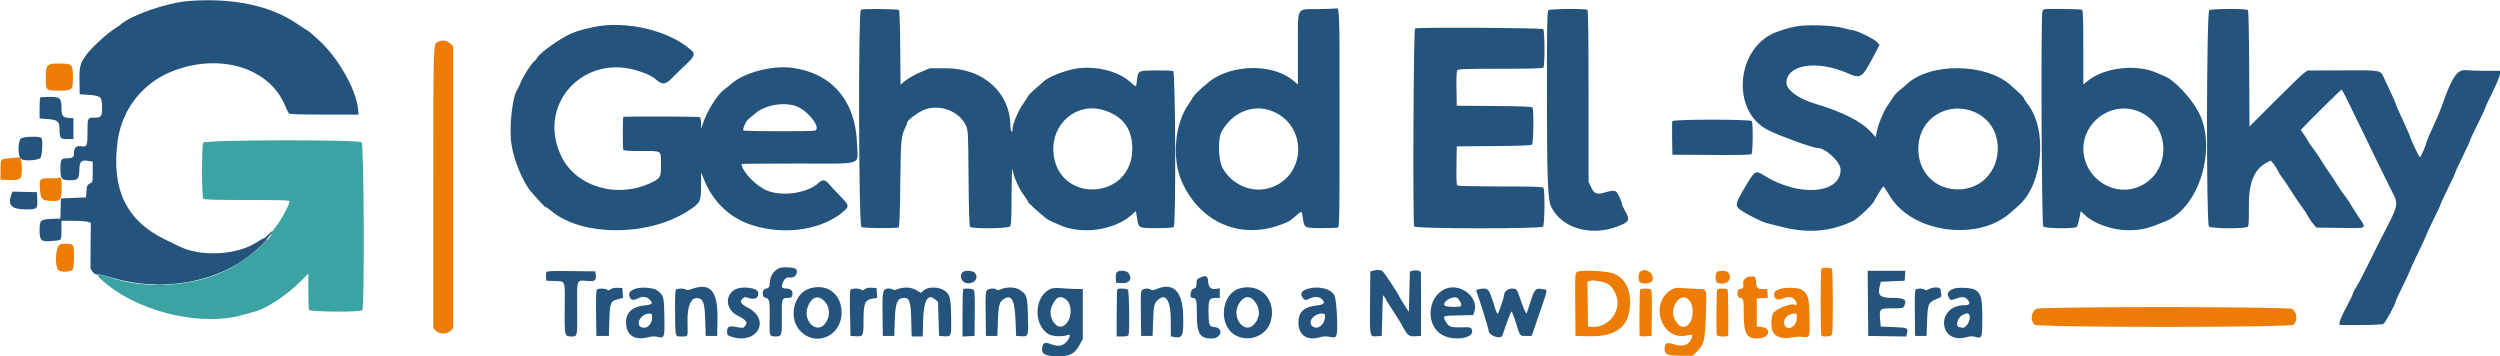 <svg id="svg" version="1.1" xmlns="http://www.w3.org/2000/svg" xmlns:xlink="http://www.w3.org/1999/xlink" width="400" height="57.009" viewBox="0, 0, 400,57.009"><g id="svgg"><path id="path0" d="M30.167 0.163 C 26.801 0.427,21.117 2.369,19.417 3.836 C 19.233 3.995,18.746 4.339,18.333 4.602 C 17.037 5.427,14.616 7.661,13.793 8.790 C 12.797 10.155,12.682 10.617,12.719 13.083 L 12.750 15.083 14.238 15.185 C 16.149 15.315,16.333 15.498,16.333 17.263 C 16.333 18.676,16.194 18.833,14.945 18.833 C 14.014 18.833,14.000 18.869,14.000 21.243 C 14.000 23.360,13.912 23.546,12.977 23.394 C 12.213 23.270,11.833 23.635,11.833 24.492 C 11.833 25.182,11.616 25.326,10.575 25.331 C 9.805 25.335,9.666 25.589,9.672 26.992 C 9.679 28.642,9.828 28.833,11.112 28.833 C 12.504 28.833,12.657 28.675,12.695 27.193 C 12.731 25.793,12.985 25.550,14.201 25.756 L 14.833 25.863 14.833 27.506 C 14.833 29.134,14.829 29.150,14.375 29.367 C 13.968 29.562,13.907 29.697,13.833 30.585 L 13.750 31.583 11.750 31.667 L 9.750 31.750 9.703 33.358 L 9.655 34.966 8.231 35.025 C 6.475 35.097,6.333 35.234,6.333 36.865 C 6.333 38.475,6.584 38.703,8.209 38.570 C 9.942 38.429,9.833 38.545,9.833 36.839 L 9.833 35.333 11.739 35.333 C 12.787 35.333,13.846 35.410,14.093 35.504 L 14.540 35.674 14.495 39.045 C 14.470 40.900,14.461 42.589,14.475 42.799 C 14.510 43.326,15.257 44.047,15.641 43.925 C 15.808 43.872,16.673 44.053,17.563 44.327 C 26.135 46.966,35.629 45.120,41.347 39.704 C 42.148 38.945,42.952 38.023,43.135 37.654 L 43.466 36.984 42.892 37.575 C 42.576 37.900,42.240 38.167,42.145 38.167 C 42.051 38.167,41.581 38.427,41.101 38.746 C 37.917 40.859,31.946 41.145,28.539 39.347 C 28.380 39.263,27.462 38.818,26.500 38.359 C 20.243 35.370,17.782 30.310,18.823 22.577 C 19.522 17.386,22.902 13.156,27.833 11.298 C 35.334 8.472,43.095 10.897,45.585 16.844 C 45.833 17.434,46.111 18.010,46.204 18.125 C 46.334 18.284,47.676 18.333,51.877 18.333 L 57.381 18.333 57.278 17.353 C 56.964 14.344,54.163 9.371,51.249 6.650 C 49.954 5.440,49.431 5.000,49.015 4.770 C 48.829 4.668,48.142 4.217,47.488 3.769 C 43.276 0.887,37.167 -0.385,30.167 0.163 M137.738 1.550 C 137.306 1.792,137.389 36.096,137.822 36.327 C 138.189 36.524,143.476 36.563,143.777 36.372 C 143.917 36.283,143.992 34.351,144.046 29.416 C 144.124 22.420,144.177 21.820,144.838 20.450 C 145.019 20.077,145.167 19.681,145.167 19.572 C 145.167 19.288,146.427 18.295,147.497 17.736 C 149.918 16.470,153.437 17.634,154.526 20.060 C 154.905 20.907,154.911 21.004,154.969 28.500 C 155.008 33.394,155.090 36.157,155.202 36.292 C 155.483 36.632,161.226 36.584,161.571 36.238 C 161.797 36.013,161.836 35.293,161.854 31.113 C 161.866 28.296,161.927 26.601,161.998 27.085 C 162.169 28.247,162.974 30.087,163.803 31.209 C 164.186 31.728,164.500 32.219,164.500 32.301 C 164.500 32.383,164.931 32.827,165.458 33.288 C 165.985 33.748,166.679 34.356,167.000 34.639 C 167.321 34.922,167.883 35.280,168.250 35.435 C 168.617 35.590,169.217 35.852,169.583 36.018 C 172.996 37.563,178.184 36.865,180.925 34.492 L 181.747 33.781 181.928 34.880 C 182.199 36.537,182.129 36.500,185.070 36.500 C 186.816 36.500,187.662 36.438,187.800 36.300 C 188.170 35.930,188.080 11.550,187.708 11.372 C 187.548 11.296,186.297 11.247,184.928 11.264 C 182.055 11.300,182.097 11.278,181.915 12.845 C 181.779 14.019,181.811 14.009,180.892 13.162 C 178.750 11.187,174.570 10.318,171.272 11.161 C 169.574 11.595,167.685 12.408,167.057 12.973 C 166.888 13.126,166.244 13.690,165.625 14.229 C 165.006 14.767,164.500 15.276,164.500 15.361 C 164.500 15.445,164.183 15.942,163.795 16.465 C 162.970 17.579,162.008 19.831,162.000 20.667 C 161.996 21.105,161.955 21.188,161.833 21.000 C 161.744 20.862,161.671 20.502,161.669 20.200 C 161.644 14.805,157.306 10.910,151.333 10.922 L 148.750 10.926 147.257 11.560 C 146.435 11.909,145.385 12.495,144.923 12.863 L 144.083 13.532 144.039 7.647 C 144.015 4.410,143.928 1.694,143.845 1.611 C 143.657 1.423,138.065 1.367,137.738 1.550 M210.833 1.455 C 207.329 1.519,207.667 0.834,207.667 7.869 L 207.667 13.535 207.061 13.003 C 204.118 10.418,198.319 10.160,194.376 12.438 C 193.403 13.000,191.111 15.058,190.830 15.622 C 190.704 15.876,190.421 16.331,190.202 16.633 C 187.930 19.770,187.447 25.453,189.136 29.167 C 192.276 36.071,199.313 38.665,206.152 35.440 C 206.374 35.335,206.920 34.922,207.367 34.520 C 208.323 33.662,208.290 33.648,208.474 34.997 C 208.675 36.463,208.750 36.500,211.518 36.500 C 212.777 36.500,213.925 36.454,214.070 36.399 C 214.308 36.307,214.333 34.612,214.333 18.917 C 214.333 0.365,214.369 1.226,213.611 1.370 C 213.504 1.391,212.254 1.429,210.833 1.455 M247.722 1.635 C 247.545 1.812,247.504 4.295,247.508 14.541 C 247.512 28.775,247.633 31.980,248.211 33.137 C 250.026 36.770,255.134 38.001,259.625 35.888 C 260.686 35.388,260.746 35.046,260.000 33.724 C 259.725 33.237,259.500 32.734,259.500 32.607 C 259.500 32.247,258.866 30.901,258.588 30.670 C 258.321 30.449,257.695 30.503,256.573 30.845 C 255.508 31.171,255.046 30.964,254.575 29.953 L 254.170 29.083 254.168 15.385 C 254.167 5.719,254.113 1.653,253.986 1.575 C 253.618 1.347,247.955 1.402,247.722 1.635 M327.125 1.483 C 327.010 1.520,326.862 1.632,326.794 1.733 C 326.516 2.150,326.647 35.957,326.929 36.238 C 327.272 36.582,332.020 36.629,332.297 36.292 C 332.391 36.177,332.570 35.566,332.695 34.933 L 332.923 33.783 333.575 34.398 C 335.072 35.810,337.983 36.833,340.502 36.833 C 342.650 36.833,343.560 36.613,346.580 35.359 C 351.882 33.158,354.737 23.676,351.806 18.000 C 350.601 15.666,347.850 12.752,346.317 12.185 C 346.005 12.070,345.522 11.865,345.243 11.730 C 342.032 10.176,336.723 10.751,334.042 12.943 L 333.333 13.522 333.333 7.604 C 333.333 3.241,333.282 1.654,333.137 1.565 C 332.933 1.439,327.494 1.365,327.125 1.483 M353.478 1.634 C 353.034 1.945,352.986 35.796,353.429 36.238 C 353.800 36.610,359.352 36.629,359.659 36.259 C 359.801 36.088,359.846 35.185,359.816 33.134 C 359.760 29.291,360.655 27.068,362.682 26.011 L 363.316 25.681 363.767 26.216 C 364.014 26.510,364.316 26.985,364.436 27.272 C 364.556 27.558,364.830 28.008,365.044 28.272 C 365.258 28.535,366.051 29.713,366.807 30.889 C 367.562 32.066,368.317 33.175,368.484 33.355 C 368.652 33.534,368.962 34.018,369.174 34.430 C 369.386 34.842,369.799 35.458,370.093 35.798 L 370.628 36.417 374.481 36.467 C 378.934 36.525,378.693 36.672,377.375 34.701 C 376.848 33.912,376.248 32.970,376.042 32.607 C 375.835 32.244,375.372 31.565,375.013 31.099 C 374.654 30.632,374.185 29.950,373.971 29.582 C 373.758 29.215,373.171 28.323,372.667 27.599 C 372.162 26.875,371.588 25.995,371.390 25.644 C 371.192 25.293,370.653 24.502,370.192 23.886 C 369.731 23.270,369.257 22.575,369.139 22.342 C 369.020 22.108,368.742 21.670,368.521 21.370 L 368.119 20.822 368.518 20.381 C 369.320 19.492,374.553 14.333,374.650 14.335 C 374.752 14.337,375.310 15.441,377.476 19.917 C 380.258 25.668,381.252 27.705,382.351 29.917 C 383.894 33.021,384.080 32.099,380.499 39.083 C 380.124 39.817,379.307 41.467,378.684 42.750 C 378.062 44.033,377.358 45.368,377.120 45.717 C 376.882 46.065,376.603 46.604,376.501 46.915 C 376.398 47.226,375.868 48.310,375.324 49.324 C 374.779 50.338,374.333 51.355,374.333 51.584 L 374.333 52.000 377.678 52.000 C 379.677 52.000,381.152 51.930,381.346 51.826 C 381.647 51.666,383.333 48.557,383.333 48.164 C 383.333 48.068,383.810 47.036,384.392 45.870 C 384.975 44.704,385.507 43.563,385.575 43.333 C 385.643 43.104,386.245 41.792,386.913 40.417 C 387.581 39.042,388.185 37.729,388.255 37.500 C 388.325 37.271,388.859 36.129,389.441 34.964 C 390.024 33.798,390.500 32.768,390.500 32.675 C 390.500 32.582,391.025 31.448,391.667 30.155 C 392.308 28.862,392.833 27.728,392.833 27.635 C 392.833 27.543,393.358 26.405,394.000 25.106 C 394.642 23.808,395.167 22.666,395.167 22.569 C 395.167 22.472,395.729 21.261,396.417 19.877 C 397.104 18.493,397.667 17.286,397.667 17.195 C 397.667 17.104,398.192 15.972,398.833 14.678 C 399.491 13.353,400.000 12.110,400.000 11.830 L 400.000 11.333 397.875 11.332 C 396.706 11.331,395.247 11.283,394.633 11.225 C 393.131 11.084,392.359 12.217,390.641 17.083 C 390.446 17.633,390.081 18.533,389.828 19.083 C 388.768 21.394,388.167 22.804,388.167 22.982 C 388.167 23.250,387.298 25.168,387.180 25.160 C 387.065 25.153,385.667 22.226,385.667 21.993 C 385.667 21.905,385.142 20.708,384.500 19.333 C 383.858 17.959,383.333 16.758,383.333 16.664 C 383.333 16.509,382.989 15.746,381.471 12.533 C 380.828 11.172,381.176 11.238,374.732 11.259 L 369.214 11.277 368.649 11.674 C 368.338 11.893,366.246 13.909,364.000 16.155 L 359.917 20.239 359.874 11.002 C 359.849 5.693,359.766 1.699,359.678 1.611 C 359.424 1.357,353.844 1.378,353.478 1.634 M94.985 4.326 C 92.576 4.834,91.644 5.161,90.108 6.037 C 88.423 6.998,86.280 8.643,85.982 9.204 C 85.871 9.413,85.648 9.677,85.486 9.793 C 85.051 10.102,83.762 12.114,83.324 13.167 C 83.115 13.671,82.885 14.161,82.815 14.255 C 81.987 15.364,81.429 20.288,81.823 23.016 C 82.200 25.625,83.691 29.223,85.025 30.741 C 86.552 32.478,87.218 33.167,87.371 33.167 C 87.459 33.167,87.820 33.415,88.175 33.718 C 93.014 37.861,103.779 37.874,110.086 33.744 C 112.108 32.421,112.164 32.309,112.175 29.606 L 112.184 27.583 112.686 28.824 C 114.103 32.324,116.757 34.843,120.234 35.989 C 125.576 37.750,131.843 36.755,135.208 33.611 C 135.874 32.989,135.798 32.764,134.458 31.400 C 133.794 30.723,132.998 29.869,132.689 29.501 C 132.040 28.728,131.615 28.662,131.009 29.239 C 129.289 30.879,125.289 31.497,122.775 30.512 C 121.005 29.819,118.667 27.390,118.667 26.245 C 118.667 26.202,122.711 26.167,127.655 26.167 C 138.452 26.167,137.241 26.571,137.123 23.009 C 136.895 16.073,133.061 11.638,126.598 10.835 C 123.481 10.448,119.041 11.632,117.036 13.386 C 116.695 13.684,116.136 14.135,115.792 14.389 C 114.818 15.108,113.217 17.637,112.557 19.500 L 112.174 20.583 112.170 19.718 C 112.168 19.242,112.083 18.801,111.981 18.738 C 111.807 18.631,99.848 18.596,99.741 18.703 C 99.628 18.816,99.618 23.786,99.730 23.968 C 99.817 24.109,100.668 24.167,102.667 24.167 C 105.966 24.167,105.733 24.010,105.762 26.250 C 105.788 28.232,105.670 28.491,104.459 29.104 C 99.008 31.867,92.299 30.021,89.854 25.087 C 85.715 16.733,93.443 8.323,102.399 11.436 C 103.822 11.931,104.405 12.235,105.131 12.861 C 105.966 13.582,106.538 13.503,107.476 12.537 C 107.902 12.099,108.869 11.161,109.625 10.452 C 111.116 9.055,111.285 8.649,110.625 8.053 C 107.118 4.887,100.171 3.231,94.985 4.326 M287.250 4.252 C 286.608 4.385,285.896 4.560,285.667 4.641 C 285.438 4.721,284.950 4.883,284.583 5.001 C 277.781 7.191,276.720 17.816,283.000 20.869 C 285.064 21.872,290.055 23.667,290.782 23.667 C 292.092 23.667,294.500 25.919,294.499 27.143 C 294.496 31.063,287.789 31.553,282.191 28.041 C 280.869 27.212,280.808 27.251,279.221 29.909 C 277.666 32.514,277.580 32.881,278.375 33.515 C 279.104 34.097,281.905 35.521,282.650 35.689 C 282.980 35.764,283.961 36.012,284.830 36.240 C 289.175 37.382,292.828 37.106,296.478 35.362 C 297.196 35.018,299.559 32.802,299.856 32.193 C 300.189 31.510,301.236 29.841,301.333 29.838 C 301.412 29.836,301.613 30.131,302.438 31.461 C 306.052 37.292,316.514 38.680,321.700 34.018 C 322.094 33.664,322.630 33.194,322.891 32.974 C 326.858 29.624,327.681 20.752,324.406 16.633 C 324.093 16.239,323.836 15.832,323.835 15.730 C 323.834 15.627,323.477 15.223,323.042 14.832 C 322.606 14.441,322.023 13.916,321.745 13.665 C 317.719 10.026,308.668 9.976,304.968 13.572 C 304.665 13.867,304.186 14.267,303.904 14.461 C 303.622 14.655,303.179 15.137,302.919 15.532 C 302.659 15.927,302.243 16.550,301.995 16.917 C 301.345 17.878,300.560 19.757,300.320 20.929 L 300.112 21.941 299.553 21.321 C 297.825 19.409,295.080 17.999,290.250 16.542 C 287.756 15.790,285.833 14.364,285.833 13.268 C 285.833 10.340,290.648 9.559,295.570 11.690 C 297.831 12.668,297.885 12.628,300.188 8.209 L 300.730 7.168 300.258 6.675 C 299.808 6.205,296.982 4.833,296.465 4.833 C 296.330 4.833,295.627 4.676,294.902 4.483 C 293.161 4.020,288.977 3.894,287.250 4.252 M226.405 4.550 C 226.158 4.688,226.025 35.603,226.268 36.236 C 226.415 36.620,246.502 36.641,246.885 36.258 C 247.153 35.990,247.209 30.449,246.947 30.042 C 246.844 29.881,245.289 29.833,240.115 29.831 C 236.431 29.829,233.321 29.768,233.204 29.694 C 233.042 29.591,233.003 28.833,233.038 26.488 L 233.083 23.417 238.986 23.373 C 243.003 23.343,244.959 23.270,245.111 23.144 C 245.360 22.937,245.439 17.590,245.197 17.210 C 245.098 17.054,243.614 16.994,239.075 16.960 L 233.083 16.917 233.037 14.189 C 233.006 12.319,233.052 11.389,233.183 11.230 C 233.340 11.041,234.577 11.000,240.094 11.000 C 245.287 11.000,246.844 10.953,246.948 10.792 C 247.195 10.407,247.163 4.871,246.913 4.663 C 246.649 4.444,226.789 4.335,226.405 4.550 M6.444 15.611 C 6.383 15.672,6.333 16.449,6.333 17.337 L 6.333 18.952 7.599 19.048 C 9.202 19.169,9.494 19.400,9.517 20.567 C 9.548 22.147,9.623 22.250,10.758 22.250 L 11.750 22.250 11.750 20.583 L 11.750 18.917 11.000 18.867 C 10.037 18.804,9.833 18.522,9.833 17.255 C 9.833 15.691,9.627 15.500,7.935 15.500 C 7.176 15.500,6.506 15.550,6.444 15.611 M127.667 17.108 C 129.519 17.940,131.383 20.523,130.403 20.899 C 130.019 21.046,119.034 21.023,118.942 20.875 C 118.793 20.634,119.324 19.414,119.721 19.083 C 119.941 18.900,120.477 18.453,120.912 18.090 C 122.574 16.703,125.742 16.243,127.667 17.108 M176.511 17.602 C 179.617 18.523,181.167 20.579,181.167 23.782 C 181.167 32.127,169.126 32.652,168.545 24.332 C 168.226 19.758,172.267 16.343,176.511 17.602 M203.368 17.714 C 209.321 19.875,209.099 28.342,203.044 30.102 C 200.225 30.921,197.050 29.529,195.586 26.833 C 194.951 25.663,194.841 22.231,195.404 21.167 C 197.058 18.039,200.341 16.616,203.368 17.714 M315.209 17.666 C 321.982 19.758,320.670 29.954,313.583 30.294 C 309.289 30.500,306.259 26.872,307.051 22.473 C 307.718 18.760,311.512 16.524,315.209 17.666 M341.511 17.598 C 347.649 19.390,347.687 28.255,341.565 30.097 C 337.555 31.304,333.330 28.072,333.334 23.801 C 333.338 19.613,337.528 16.434,341.511 17.598 M267.574 19.382 C 267.528 19.500,267.512 20.757,267.537 22.174 L 267.583 24.750 273.823 24.794 C 278.061 24.823,280.119 24.781,280.240 24.660 C 280.465 24.435,280.508 19.662,280.286 19.375 C 280.048 19.066,267.692 19.073,267.574 19.382 M3.327 22.173 C 2.846 22.654,2.847 24.977,3.329 25.413 C 3.767 25.809,6.033 25.705,6.470 25.268 C 6.765 24.973,6.892 22.337,6.624 22.068 C 6.308 21.752,3.664 21.836,3.327 22.173 M1.831 31.089 C 1.173 32.820,1.823 33.500,4.135 33.500 C 5.959 33.500,6.034 33.434,5.966 31.890 L 5.917 30.750 3.956 30.703 L 1.996 30.656 1.831 31.089 M124.967 42.825 C 123.984 43.016,123.170 44.115,123.164 45.261 C 123.161 45.903,123.006 46.121,122.500 46.192 C 121.903 46.275,121.867 47.553,122.459 47.637 C 123.106 47.729,123.205 48.201,123.144 50.896 C 123.078 53.778,123.096 53.833,124.087 53.833 C 125.085 53.833,125.129 53.697,125.088 50.750 C 125.046 47.838,125.097 47.667,126.003 47.667 C 126.558 47.667,126.676 47.604,126.761 47.266 C 126.931 46.587,126.579 46.167,125.841 46.167 C 125.124 46.167,124.969 45.964,125.202 45.334 C 125.477 44.594,125.857 44.301,126.411 44.402 C 127.165 44.540,127.788 43.675,127.375 43.066 C 127.209 42.822,125.740 42.675,124.967 42.825 M219.667 43.316 L 219.250 43.432 219.206 48.404 C 219.156 54.010,219.129 53.877,220.319 53.800 L 221.083 53.750 221.167 50.341 C 221.241 47.319,221.275 46.988,221.473 47.424 C 221.596 47.695,222.165 48.629,222.739 49.500 C 223.312 50.371,223.887 51.280,224.016 51.520 C 225.215 53.755,225.339 53.869,226.500 53.801 L 227.369 53.750 227.367 48.833 C 227.366 46.129,227.358 43.794,227.349 43.644 C 227.330 43.322,226.647 43.156,226.023 43.323 L 225.583 43.440 225.500 46.674 L 225.417 49.908 224.670 48.746 C 224.259 48.106,223.864 47.443,223.793 47.271 C 223.579 46.760,221.471 43.600,221.193 43.375 C 220.918 43.151,220.338 43.129,219.667 43.316 M87.401 43.564 C 87.351 43.695,87.334 44.052,87.363 44.359 L 87.417 44.917 88.749 44.966 C 90.508 45.031,90.404 44.752,90.352 49.235 C 90.300 53.750,90.319 53.833,91.413 53.833 C 92.414 53.833,92.387 53.963,92.348 49.321 C 92.307 44.538,92.203 44.808,94.034 44.955 C 95.248 45.052,95.455 44.866,95.305 43.809 L 95.250 43.417 91.371 43.372 C 88.140 43.335,87.477 43.367,87.401 43.564 M154.033 43.533 C 153.382 44.185,153.920 45.333,154.878 45.333 C 156.080 45.333,156.660 44.351,155.905 43.595 C 155.593 43.283,154.325 43.241,154.033 43.533 M178.677 43.571 C 178.568 43.702,178.503 44.133,178.531 44.529 L 178.583 45.250 179.438 45.300 C 180.711 45.374,181.231 44.642,180.574 43.704 C 180.265 43.263,179.006 43.175,178.677 43.571 M298.873 48.542 L 298.917 53.750 301.954 53.795 L 304.992 53.841 305.094 53.434 C 305.337 52.465,305.259 52.424,302.998 52.333 L 300.917 52.250 300.823 51.167 C 300.671 49.396,300.737 49.333,302.780 49.333 C 304.461 49.333,304.512 49.322,304.697 48.917 C 305.135 47.954,304.718 47.667,302.879 47.664 C 300.750 47.661,300.366 47.293,300.787 45.665 L 300.937 45.083 302.843 45.000 L 304.750 44.917 304.801 44.125 L 304.852 43.333 301.840 43.333 L 298.829 43.333 298.873 48.542 M192.042 44.412 C 191.488 44.656,191.454 44.720,191.430 45.574 C 191.420 45.955,191.323 46.088,191.000 46.164 C 190.450 46.295,190.259 47.667,190.790 47.667 C 191.416 47.667,191.500 47.985,191.500 50.342 C 191.500 53.385,191.974 54.158,193.843 54.164 C 195.409 54.169,195.865 52.505,194.344 52.333 C 193.442 52.232,193.376 52.059,193.364 49.770 C 193.354 47.920,193.492 47.667,194.512 47.667 L 195.167 47.667 195.167 46.895 L 195.167 46.123 194.601 46.215 C 193.754 46.352,193.362 45.998,193.301 45.039 C 193.243 44.135,192.973 44.001,192.042 44.412 M97.701 46.280 C 97.411 46.485,97.271 46.504,97.126 46.359 C 96.906 46.140,95.856 46.105,95.538 46.306 C 95.375 46.410,95.337 47.283,95.372 50.095 L 95.417 53.750 96.417 53.750 L 97.417 53.750 97.500 51.193 C 97.594 48.314,97.646 48.198,99.025 47.827 L 99.684 47.649 99.634 46.866 L 99.583 46.083 98.833 46.046 C 98.357 46.022,97.944 46.108,97.701 46.280 M101.824 46.150 C 100.695 46.514,100.434 46.920,100.839 47.678 C 101.046 48.064,101.416 48.085,102.061 47.749 C 102.777 47.375,103.452 47.437,103.937 47.921 C 104.534 48.519,104.370 48.735,103.237 48.848 C 101.204 49.049,100.167 49.956,100.167 51.531 C 100.167 53.620,101.465 54.523,103.670 53.967 C 104.322 53.803,104.760 53.782,105.200 53.896 C 106.314 54.183,106.361 54.044,106.302 50.649 C 106.245 47.418,106.196 47.243,105.106 46.430 C 104.606 46.057,102.633 45.888,101.824 46.150 M110.594 46.264 C 110.151 46.426,109.883 46.449,109.769 46.335 C 109.566 46.133,108.505 46.116,108.198 46.310 C 108.029 46.418,107.987 47.201,108.012 49.849 C 108.052 54.115,107.975 53.833,109.095 53.833 C 110.136 53.833,110.054 54.037,110.004 51.573 C 109.951 48.972,110.533 47.569,111.612 47.698 C 112.528 47.807,112.741 48.422,112.833 51.220 L 112.917 53.750 113.833 53.750 L 114.750 53.750 114.796 51.059 C 114.873 46.507,113.672 45.137,110.594 46.264 M117.667 46.292 C 115.953 47.148,116.095 49.482,117.920 50.441 C 119.478 51.261,119.697 51.554,119.203 52.164 C 118.918 52.515,118.860 52.522,117.871 52.327 C 116.643 52.086,116.333 52.239,116.333 53.091 C 116.333 53.577,116.405 53.665,116.958 53.854 C 121.044 55.249,123.433 51.258,119.712 49.254 C 118.505 48.604,118.302 48.291,118.779 47.814 C 119.092 47.500,119.202 47.480,119.676 47.645 C 120.797 48.036,121.432 47.699,121.302 46.783 C 121.197 46.046,118.806 45.723,117.667 46.292 M129.368 46.224 C 126.965 47.095,126.162 50.870,127.957 52.856 C 130.449 55.615,134.659 53.821,134.659 50.000 C 134.659 46.967,132.187 45.203,129.368 46.224 M138.361 46.264 C 138.075 46.466,137.923 46.489,137.786 46.353 C 137.533 46.100,136.242 46.117,136.062 46.375 C 135.982 46.490,135.954 48.196,136.000 50.167 L 136.083 53.750 136.888 53.801 C 138.130 53.881,138.167 53.805,138.167 51.159 C 138.167 48.463,138.384 47.974,139.672 47.768 L 140.351 47.660 140.301 46.872 L 140.250 46.083 139.500 46.036 C 139.007 46.005,138.617 46.083,138.361 46.264 M143.585 46.267 C 143.156 46.424,142.900 46.449,142.863 46.338 C 142.831 46.244,142.551 46.167,142.240 46.167 C 141.228 46.167,141.153 46.469,141.205 50.351 L 141.250 53.750 142.167 53.750 L 143.083 53.750 143.167 51.219 C 143.260 48.384,143.568 47.667,144.694 47.667 C 145.524 47.667,145.737 48.361,145.804 51.292 L 145.863 53.833 146.750 53.833 L 147.636 53.833 147.696 51.375 C 147.776 48.069,148.433 46.886,149.622 47.907 L 150.083 48.303 150.167 51.027 L 150.250 53.750 151.065 53.802 C 152.227 53.876,152.229 53.871,152.183 50.725 C 152.135 47.455,151.965 46.911,150.803 46.318 C 149.870 45.842,148.362 45.925,147.767 46.484 L 147.362 46.864 146.625 46.432 C 145.774 45.934,144.661 45.873,143.585 46.267 M160.179 46.261 C 159.789 46.430,159.554 46.454,159.438 46.338 C 159.175 46.075,158.222 46.135,157.925 46.432 C 157.697 46.661,157.666 47.181,157.705 50.224 L 157.750 53.750 158.667 53.750 L 159.583 53.750 159.667 51.303 C 159.756 48.670,159.913 48.188,160.832 47.723 C 161.910 47.176,162.350 48.138,162.483 51.333 L 162.583 53.750 163.453 53.800 C 164.563 53.864,164.574 53.827,164.461 50.299 C 164.367 47.363,164.294 47.141,163.168 46.375 C 162.510 45.927,161.075 45.872,160.179 46.261 M168.299 46.155 C 165.520 47.054,165.169 51.922,167.771 53.467 C 168.431 53.858,170.066 53.915,170.900 53.574 C 171.419 53.363,171.092 54.328,170.459 54.875 C 169.841 55.410,169.255 55.456,168.145 55.059 C 167.202 54.721,166.912 54.814,166.775 55.499 C 166.544 56.654,167.148 57.000,169.395 57.000 C 171.242 57.000,171.942 56.612,172.761 55.133 L 173.250 54.250 173.250 50.250 L 173.250 46.250 172.083 46.233 C 171.442 46.224,170.429 46.170,169.833 46.113 C 169.237 46.055,168.547 46.074,168.299 46.155 M185.000 46.268 C 184.568 46.457,184.341 46.477,184.127 46.345 C 183.739 46.106,183.128 46.120,182.778 46.375 C 182.522 46.563,182.498 46.945,182.538 50.167 L 182.583 53.750 183.500 53.750 L 184.417 53.750 184.500 51.333 C 184.588 48.793,184.682 48.441,185.432 47.851 C 186.624 46.914,187.333 48.267,187.333 51.476 L 187.333 53.818 187.899 53.924 C 189.212 54.171,189.386 53.743,189.307 50.467 C 189.213 46.568,187.697 45.089,185.000 46.268 M198.426 46.121 C 195.401 46.891,194.839 51.984,197.600 53.602 C 199.768 54.873,202.664 53.753,203.321 51.389 C 204.262 47.997,201.737 45.279,198.426 46.121 M209.049 46.275 C 208.233 46.564,208.020 47.001,208.407 47.591 C 208.717 48.065,208.946 48.095,209.606 47.751 C 210.281 47.399,211.038 47.438,211.478 47.848 C 212.092 48.420,211.881 48.735,210.809 48.851 C 208.626 49.086,207.750 49.878,207.750 51.614 C 207.750 53.546,209.056 54.515,210.981 54.011 C 211.882 53.775,212.022 53.769,212.954 53.925 C 213.621 54.037,213.668 54.017,213.840 53.565 C 214.115 52.842,213.866 47.983,213.518 47.287 C 212.948 46.145,210.793 45.657,209.049 46.275 M230.924 46.379 C 228.357 47.833,228.174 51.955,230.608 53.499 C 232.472 54.681,236.030 54.144,235.504 52.761 C 235.344 52.340,235.318 52.334,233.766 52.370 C 232.047 52.409,231.739 52.279,231.233 51.300 C 230.833 50.528,230.875 50.512,233.361 50.463 L 235.723 50.417 235.883 49.936 C 236.721 47.418,233.354 45.003,230.924 46.379 M308.607 46.272 C 308.263 46.458,308.079 46.479,307.948 46.348 C 307.737 46.137,306.847 46.110,306.538 46.306 C 306.375 46.410,306.337 47.283,306.372 50.095 L 306.417 53.750 307.333 53.750 L 308.250 53.750 308.333 51.409 C 308.437 48.486,308.490 48.383,310.227 47.683 C 310.607 47.529,310.683 47.416,310.604 47.120 C 310.549 46.917,310.504 46.581,310.502 46.375 C 310.499 45.911,309.384 45.850,308.607 46.272 M312.583 46.192 C 311.629 46.547,311.400 47.071,311.901 47.757 C 312.130 48.069,312.156 48.070,312.974 47.776 C 314.025 47.398,314.457 47.459,314.897 48.050 C 315.302 48.595,315.111 48.826,314.250 48.832 C 312.225 48.846,310.808 50.303,311.076 52.095 C 311.315 53.686,312.812 54.478,314.597 53.957 C 315.146 53.797,315.582 53.765,315.917 53.861 C 317.147 54.214,317.167 54.168,317.167 50.907 C 317.167 47.698,316.997 47.000,316.067 46.391 C 315.543 46.047,313.315 45.920,312.583 46.192 M154.111 46.278 C 154.050 46.339,154.000 48.068,154.000 50.119 L 154.000 53.850 154.958 53.800 L 155.917 53.750 155.962 50.188 C 155.993 47.701,155.949 46.556,155.816 46.396 C 155.623 46.163,154.316 46.072,154.111 46.278 M178.778 46.278 C 178.717 46.339,178.667 48.064,178.667 50.111 L 178.667 53.833 179.566 53.833 C 180.231 53.833,180.491 53.765,180.566 53.570 C 180.767 53.045,180.678 46.578,180.467 46.367 C 180.256 46.156,178.968 46.088,178.778 46.278 M236.529 46.286 C 236.316 46.327,236.174 46.448,236.215 46.555 C 236.666 47.747,238.167 52.582,238.167 52.844 C 238.167 53.719,240.160 54.413,240.410 53.625 C 240.940 51.950,241.742 49.833,241.845 49.833 C 241.918 49.833,242.218 50.602,242.510 51.542 C 243.237 53.875,243.142 53.750,244.176 53.750 L 245.066 53.750 246.274 50.250 C 247.700 46.117,247.660 46.390,246.870 46.256 C 245.701 46.059,245.519 46.242,244.889 48.254 C 244.577 49.251,244.288 50.101,244.248 50.141 C 244.153 50.236,243.649 49.053,243.159 47.583 C 242.721 46.269,242.633 46.173,241.875 46.169 C 241.274 46.166,240.667 46.653,240.667 47.137 C 240.667 47.470,239.957 49.642,239.696 50.108 C 239.569 50.336,239.421 50.027,239.002 48.657 C 238.219 46.095,238.105 45.986,236.529 46.286 M131.734 48.008 C 132.783 48.929,132.935 50.409,132.110 51.657 C 130.810 53.621,128.350 51.418,129.240 49.087 C 129.810 47.594,130.783 47.173,131.734 48.008 M170.319 47.743 C 171.632 48.422,171.624 51.073,170.306 52.048 C 169.036 52.988,167.527 50.679,168.297 48.975 C 168.917 47.604,169.438 47.287,170.319 47.743 M200.642 48.081 C 201.673 49.255,201.687 50.745,200.679 51.874 C 199.136 53.601,196.970 50.831,198.180 48.678 C 198.884 47.426,199.859 47.189,200.642 48.081 M233.155 47.660 C 233.499 47.844,233.936 48.786,233.760 48.962 C 233.540 49.182,231.335 49.120,231.143 48.888 C 230.675 48.324,232.413 47.263,233.155 47.660 M104.333 50.796 C 104.333 51.831,103.577 52.609,102.768 52.406 C 101.517 52.092,102.459 50.194,103.875 50.173 C 104.295 50.167,104.333 50.219,104.333 50.796 M212.000 50.625 C 211.999 51.878,210.909 52.806,210.078 52.262 C 209.110 51.628,210.128 50.171,211.542 50.168 C 211.931 50.167,212.000 50.236,212.000 50.625 M315.167 50.846 C 315.167 51.625,314.375 52.616,313.899 52.433 C 313.756 52.378,313.583 52.333,313.513 52.333 C 312.815 52.333,313.161 50.861,313.962 50.427 C 314.826 49.958,315.167 50.076,315.167 50.846 " stroke="none" fill="#24547c" fill-rule="evenodd"></path><path id="path1" d="M70.083 6.692 C 69.300 7.121,69.333 6.098,69.333 29.956 L 69.333 52.515 69.742 52.924 C 70.320 53.502,71.513 53.502,72.091 52.924 L 72.500 52.515 72.500 29.955 L 72.500 7.396 72.033 6.948 C 71.529 6.465,70.698 6.356,70.083 6.692 M7.667 10.500 C 7.382 10.784,7.333 11.056,7.333 12.344 C 7.333 14.513,7.321 14.500,9.397 14.500 C 11.620 14.500,11.667 14.456,11.667 12.362 C 11.667 10.290,11.545 10.167,9.500 10.167 C 8.222 10.167,7.951 10.216,7.667 10.500 M1.472 25.318 C 0.059 25.443,0.083 25.410,0.083 27.222 L 0.083 28.750 1.500 28.799 C 3.308 28.862,3.500 28.687,3.500 26.971 C 3.500 25.697,3.307 25.153,2.869 25.193 C 2.712 25.207,2.083 25.264,1.472 25.318 M9.447 28.442 C 9.382 28.506,8.802 28.545,8.158 28.528 C 6.373 28.480,6.265 28.583,6.391 30.218 C 6.517 31.851,6.670 32.039,7.953 32.129 C 9.662 32.248,9.800 32.117,9.866 30.300 C 9.918 28.852,9.756 28.133,9.447 28.442 M9.567 39.128 C 8.835 39.616,8.722 42.810,9.420 43.267 C 9.895 43.579,11.158 43.520,11.583 43.167 C 11.905 42.900,11.948 39.514,11.633 39.200 C 11.416 38.983,9.865 38.929,9.567 39.128 M291.410 43.011 C 291.271 43.236,291.276 53.439,291.416 53.665 C 291.602 53.966,292.971 53.868,293.130 53.542 C 293.308 53.178,293.290 43.327,293.111 43.042 C 292.952 42.788,291.563 42.763,291.410 43.011 M252.289 43.530 C 252.017 43.733,251.998 44.135,252.039 48.750 L 252.083 53.750 254.167 53.798 C 258.488 53.898,260.595 52.355,260.800 48.940 C 260.953 46.376,260.089 44.621,258.272 43.808 C 257.216 43.336,252.822 43.132,252.289 43.530 M262.374 43.526 C 262.109 43.791,262.104 44.871,262.367 45.133 C 262.765 45.531,264.151 45.383,264.362 44.920 C 264.866 43.813,263.233 42.667,262.374 43.526 M274.700 43.533 C 274.396 43.838,274.443 45.109,274.764 45.232 C 276.217 45.790,277.385 44.649,276.479 43.558 C 276.248 43.279,274.971 43.262,274.700 43.533 M279.788 44.284 C 279.204 44.375,278.783 44.991,278.923 45.548 C 279.031 45.978,278.811 46.237,278.333 46.246 C 277.842 46.254,277.898 47.667,278.389 47.667 C 278.951 47.667,279.000 47.884,279.000 50.363 C 279.000 53.498,279.547 54.317,281.518 54.127 C 283.251 53.961,283.442 52.442,281.748 52.304 L 281.083 52.250 281.083 50.000 L 281.083 47.750 281.967 47.699 L 282.852 47.649 282.801 46.949 L 282.750 46.250 282.044 46.244 C 281.151 46.237,281.032 46.108,280.968 45.083 C 280.913 44.186,280.817 44.122,279.788 44.284 M255.986 45.019 C 257.267 45.236,257.812 45.653,258.452 46.909 C 259.706 49.368,257.512 52.533,254.713 52.302 L 254.083 52.250 254.038 48.637 L 253.994 45.024 254.372 44.951 C 254.580 44.911,254.781 44.869,254.820 44.856 C 254.858 44.844,255.383 44.917,255.986 45.019 M267.500 46.317 C 263.804 48.380,265.769 54.554,269.844 53.680 C 270.894 53.455,270.919 53.473,270.606 54.221 C 270.164 55.280,269.125 55.567,267.635 55.042 C 266.692 54.709,266.333 54.929,266.333 55.839 C 266.333 56.713,266.824 56.917,268.926 56.917 L 270.817 56.917 271.482 56.268 C 272.676 55.102,272.812 54.544,272.939 50.294 C 273.067 46.039,273.136 46.261,271.667 46.232 C 271.162 46.221,270.150 46.163,269.417 46.102 C 268.272 46.007,268.001 46.037,267.500 46.317 M284.696 46.271 C 283.907 46.561,283.745 46.792,283.899 47.406 C 284.035 47.947,284.510 48.070,285.258 47.757 C 286.110 47.401,286.572 47.435,287.102 47.890 C 287.524 48.254,287.594 49.014,287.182 48.759 C 286.661 48.438,284.179 49.405,283.718 50.109 C 283.328 50.704,283.322 52.620,283.709 53.210 C 284.191 53.946,285.331 54.261,286.599 54.009 C 287.189 53.892,287.989 53.842,288.377 53.898 C 289.586 54.072,289.591 54.057,289.526 50.798 C 289.464 47.659,289.325 47.130,288.377 46.429 C 287.784 45.991,285.702 45.901,284.696 46.271 M262.417 46.333 C 262.339 46.460,262.280 51.191,262.327 53.550 C 262.333 53.809,262.463 53.843,263.292 53.800 L 264.250 53.750 264.295 50.095 C 264.330 47.283,264.291 46.410,264.128 46.306 C 263.827 46.115,262.539 46.135,262.417 46.333 M274.739 46.351 C 274.652 46.492,274.589 51.863,274.655 53.542 C 274.669 53.904,276.491 53.986,276.512 53.625 C 276.578 52.469,276.504 46.475,276.422 46.342 C 276.278 46.109,274.884 46.116,274.739 46.351 M269.964 47.760 C 271.544 48.867,270.803 52.697,269.092 52.267 C 268.527 52.125,267.821 51.147,267.716 50.359 C 267.487 48.652,268.902 47.016,269.964 47.760 M325.824 49.412 C 324.962 49.881,324.802 51.285,325.534 51.947 C 326.053 52.417,366.445 52.419,366.963 51.950 C 367.651 51.328,367.530 49.943,366.743 49.428 C 366.175 49.055,326.508 49.040,325.824 49.412 M287.495 50.875 C 287.484 52.258,285.937 53.093,285.512 51.945 C 285.205 51.116,286.006 50.188,287.042 50.173 C 287.472 50.167,287.500 50.211,287.495 50.875 " stroke="none" fill="#ec7c04" fill-rule="evenodd"></path><path id="path2" d="M32.506 22.822 C 32.248 23.303,32.274 31.540,32.533 31.800 C 32.682 31.949,34.467 32.000,39.533 32.000 C 45.506 32.000,46.333 32.031,46.333 32.253 C 46.333 32.698,44.878 35.393,44.265 36.083 C 43.939 36.450,43.672 36.851,43.670 36.974 C 43.653 38.128,39.582 41.550,36.244 43.216 C 30.881 45.893,23.252 46.341,17.390 44.324 C 15.082 43.530,15.090 43.939,17.417 45.741 C 23.054 50.107,32.434 52.180,38.667 50.438 C 39.537 50.194,40.512 49.925,40.833 49.839 C 42.623 49.362,45.819 47.267,47.875 45.223 L 49.333 43.774 49.333 46.540 C 49.333 48.061,49.379 49.425,49.434 49.570 C 49.566 49.913,57.627 49.973,57.967 49.633 C 58.347 49.253,58.245 23.123,57.862 22.776 C 57.349 22.312,32.755 22.357,32.506 22.822 " stroke="none" fill="#3ba3a3" fill-rule="evenodd"></path><path id="path3" d="M43.267 37.369 L 42.956 37.917 43.331 37.559 C 43.537 37.362,43.677 37.116,43.643 37.011 C 43.608 36.907,43.439 37.067,43.267 37.369 M41.910 39.208 L 41.083 40.083 41.958 39.256 C 42.771 38.488,42.910 38.333,42.785 38.333 C 42.759 38.333,42.365 38.727,41.910 39.208 M25.125 45.621 C 25.423 45.658,25.910 45.658,26.208 45.621 C 26.506 45.584,26.262 45.553,25.667 45.553 C 25.071 45.553,24.827 45.584,25.125 45.621 " stroke="none" fill="#547c80" fill-rule="evenodd"></path><path id="path4" d="M43.267 37.369 L 42.956 37.917 43.331 37.559 C 43.537 37.362,43.677 37.116,43.643 37.011 C 43.608 36.907,43.439 37.067,43.267 37.369 M41.910 39.208 L 41.083 40.083 41.958 39.256 C 42.771 38.488,42.910 38.333,42.785 38.333 C 42.759 38.333,42.365 38.727,41.910 39.208 M25.125 45.621 C 25.423 45.658,25.910 45.658,26.208 45.621 C 26.506 45.584,26.262 45.553,25.667 45.553 C 25.071 45.553,24.827 45.584,25.125 45.621 " stroke="none" fill="#547c80" fill-rule="evenodd"></path></g></svg>
